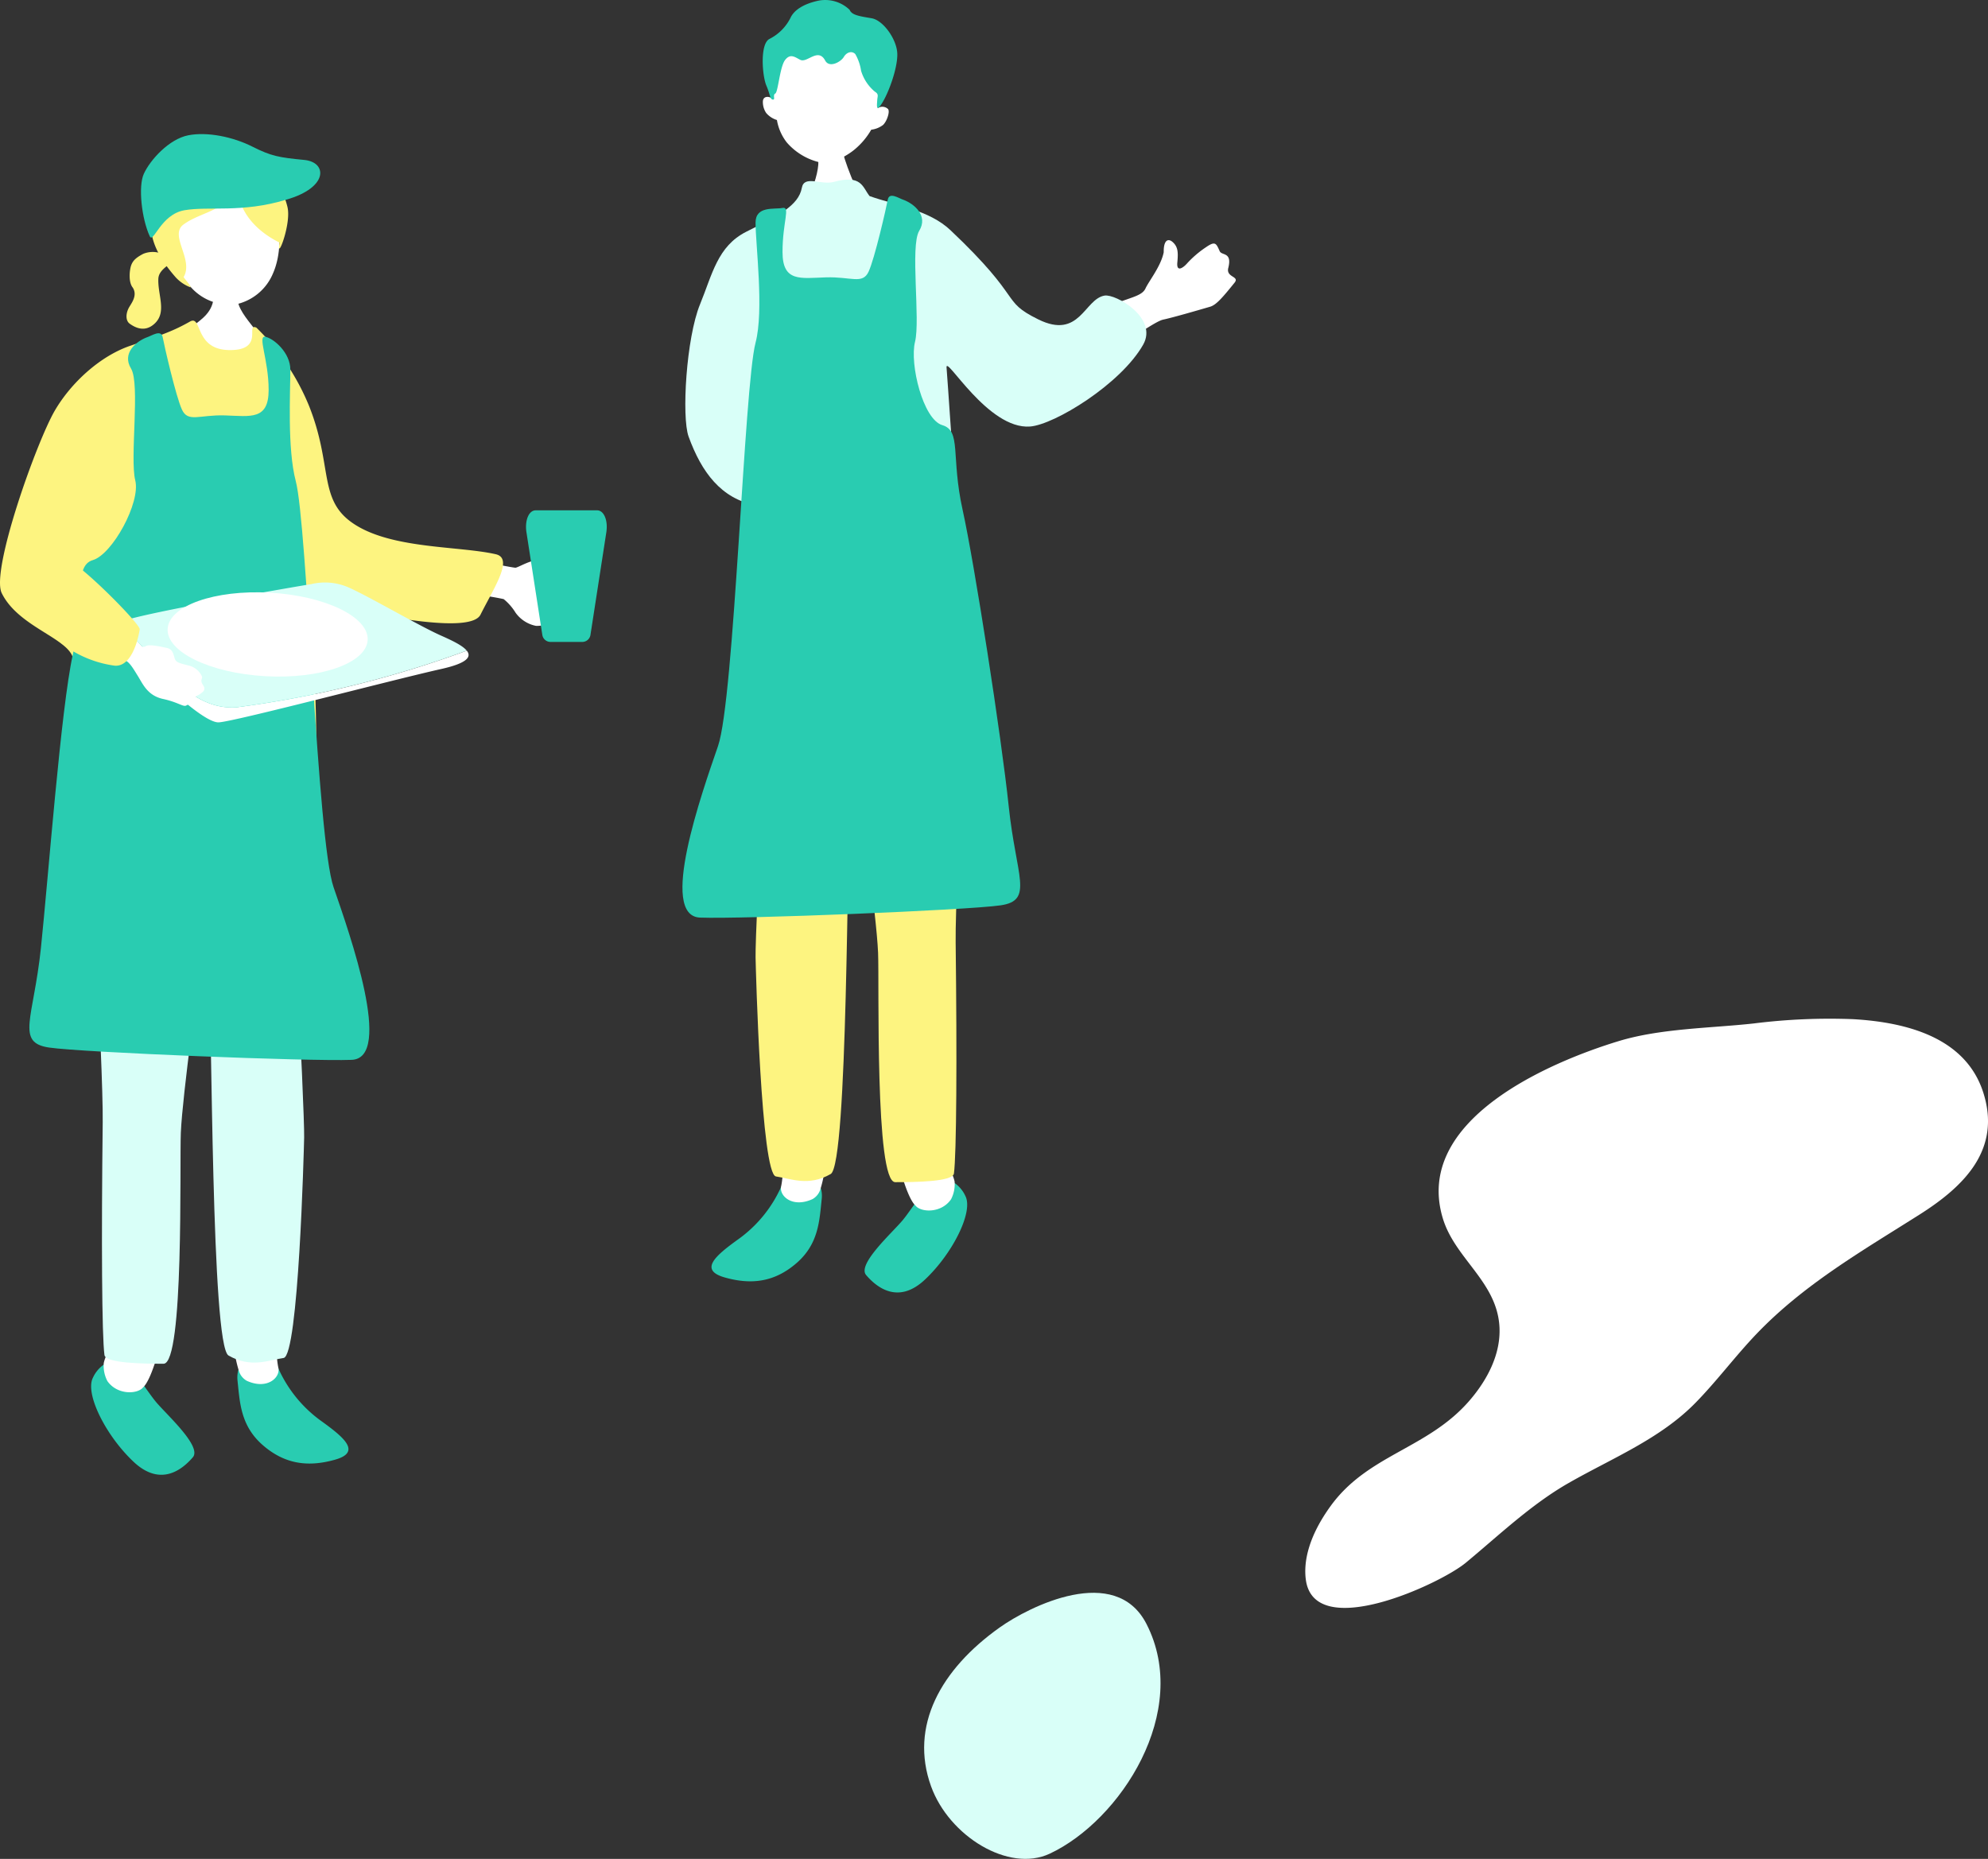 <svg xmlns="http://www.w3.org/2000/svg" xmlns:xlink="http://www.w3.org/1999/xlink" width="370" height="346" viewBox="0 0 370 346">
  <rect x="0" y="0" width="370" height="346" fill="#333333" stroke="none"/>
  <defs>
    <clipPath id="clip-path">
      <rect id="長方形_3396" data-name="長方形 3396" width="230" height="274.505" fill="none"/>
    </clipPath>
    <clipPath id="clip-path-2">
      <rect id="長方形_3397" data-name="長方形 3397" width="198" height="156.415" fill="none"/>
    </clipPath>
  </defs>
  <g id="グループ_3313" data-name="グループ 3313" transform="translate(-1102 -4500)">
    <g id="グループ_3269" data-name="グループ 3269" transform="translate(1102 4500)">
      <g id="グループ_3268" data-name="グループ 3268" clip-path="url(#clip-path)">
        <path id="パス_186" data-name="パス 186" d="M190.92,61.706c4.245-1.811,8.559-5.261,10.182-5.6s5.946-1.586,8.711-2.393c1.125-.329,2.3-1.693,4.545-4.475.991-1.23-1.622-.939-1.169-2.739.759-3.031-1.213-2.259-1.6-3.126-.67-1.5-.821-1.936-2.632-.68a18.966,18.966,0,0,0-3.49,3.017c-.674.752-1.931,1.641-1.762-.2s.15-2.856-.783-3.755-1.79-.425-1.748,1.815c-.512,2.607-2.753,5.348-3.389,6.736s-2.67,1.628-5.652,2.856-5.458,10.348-1.214,8.537" transform="translate(15.415 3.377)" fill="#fff"/>
        <path id="パス_187" data-name="パス 187" d="M163.5,202.72c-2.765.254-5.692,5.48-7.644,7.828s-8.539,8.219-6.805,10.229,5.787,5.664,10.921.855,9.065-12.605,7.554-15.564a6,6,0,0,0-4.025-3.348" transform="translate(12.156 16.565)" fill="#29ccb1"/>
        <path id="パス_188" data-name="パス 188" d="M164.436,207.225a6.067,6.067,0,0,0,.664-3.335c-.565-2.611-3.587-6.379-4.513-7.917,0,0-7.581.666-6.764,3.079s1.4,3.666,1.917,5.142c.18.511,1.1,3.335,2.111,4.23,1.032,1.246,4.76,1.424,6.584-1.2" transform="translate(12.564 16.013)" fill="#fff"/>
        <path id="パス_189" data-name="パス 189" d="M136.618,201.026c3.084.091,6.738,1.742,6.312,5.741s-.553,8.317-4.671,11.9-8.452,4.073-13.349,2.693-1.733-4.063,2.367-7.029a24.07,24.07,0,0,0,9.342-13.3" transform="translate(10.003 16.426)" fill="#29ccb1"/>
        <path id="パス_190" data-name="パス 190" d="M142.228,198.669s-7.153-2.991-7.385-1.578.169,4.7-.447,7.689c-.357,1.733,2.075,4.056,5.845,2.343a3.136,3.136,0,0,0,1.451-1.783c.275-.9,1.4-4.652.537-6.671" transform="translate(10.979 16.074)" fill="#fff"/>
        <path id="パス_191" data-name="パス 191" d="M169.522,104.215c.627.836-2.407,51.965-2.28,62.624.26,21.819.157,39.531-.321,43.075-.2,1.523-7.118,1.613-10.926,1.613s-2.952-37.068-3.192-42.711c-.3-7.144-3.459-29.222-3.459-30.536s-1.05-5.253-1.707,1.839-.427,68.04-3.65,69.888c-4.155,2.384-7.426.85-10.184.456s-3.752-38.353-3.8-40.774c-.1-5.131,2.711-61.391,3.761-62.574s35.759-2.9,35.759-2.9" transform="translate(10.622 8.516)" fill="#fdf480"/>
        <path id="パス_192" data-name="パス 192" d="M140.989,26.684c.625.416,4.085.625,4.919,0,.25,1.376,3.794,10.9,6.009,11.854-2.625,3.709-10.785,4.085-15.87,0,2.994-1.377,5.988-9.582,4.942-11.854" transform="translate(11.117 2.18)" fill="#fff"/>
        <path id="パス_193" data-name="パス 193" d="M130.986,91.511c-6.381-1.23-10.04-6.1-12.461-12.769-1.326-3.655-.435-18.382,2.128-24.623,2.285-5.565,3.236-10.8,8.605-13.509,5.879-2.966,9.719-4.8,10.344-8.177.449-2.423,3.582-.45,5.952-1.1,5.234-1.445,5.344,1.029,6.662,2.646,4.963,1.739,11.09,2.6,15.044,6.34,13.84,13.089,9.224,13.08,16.332,16.6,7.743,3.836,8.588-3.794,12.351-4.424,2.078-.348,10,4.168,7.185,9.136-4.159,7.345-16.516,14.89-21.045,15.235-7.868.6-15.735-13.4-15.549-10.989.711,9.2,1.805,29.59,3.214,33.542,1.441,4.038,2.157,16.561.3,20.52-2.407,4.43-13.438,4.851-22.083,2.339-12.746-3.7-8.73,3.775-16.983,1.157-5.8-2.1,4.82-30.992,0-31.92" transform="translate(9.635 2.524)" fill="#d9fff8"/>
        <path id="パス_194" data-name="パス 194" d="M158.541,34.435c-.912-.3-2.636-1.52-2.913,0s-2.434,10.944-3.56,13.375-3.255.913-7.967,1.064-8.055.912-8.055-4.712,1.52-8.512,0-8.208-5.019-.435-5.019,2.736c0,4.105,1.592,16.312,0,22.345-2.126,8.056-3.949,66.271-6.989,75.087s-11.1,31.616-3.344,31.92,49.7-1.368,55.935-2.28,2.888-5.32,1.52-18.392-6.382-45.259-8.587-55.233-.183-14.7-3.777-15.757-6.106-11.393-5.08-15.5-.941-17.844.783-20.672-.956-5.039-2.948-5.776" transform="translate(9.595 2.753)" fill="#29ccb1"/>
        <path id="パス_195" data-name="パス 195" d="M89.291,97.8c.612-.075,2.9-1.568,4.546-1.415,1.494.14,1.382,1.429,1.531,2.022s1.409.91,2.115,1.837a6.306,6.306,0,0,1,1.253,3.9,10.6,10.6,0,0,1-1.856,3.3,6.155,6.155,0,0,1-3.765,1.178,6.135,6.135,0,0,1-3.8-2.44,10.031,10.031,0,0,0-2.227-2.546,53.535,53.535,0,0,0-5.715-.889,35.816,35.816,0,0,0,1.457-6.168c3.443.713,6.238,1.242,6.465,1.215" transform="translate(6.649 7.875)" fill="#fff"/>
        <path id="パス_196" data-name="パス 196" d="M30.921,44.718a18.957,18.957,0,0,0-3.265-1.253,4.651,4.651,0,0,0-2.774.238c-1.376.719-1.935,1.279-2.249,2.141-.277.766-.575,3.075.3,4.148.972,1.536-.359,3.016-.769,3.822-.581,1.142-.531,2.366.191,2.889,2.115,1.533,3.683.945,4.748-.112,2.144-2.129.481-5.22.586-8.2.054-1.494,1.409-2.262,3.234-3.677" transform="translate(1.778 3.544)" fill="#fdf480"/>
        <path id="パス_197" data-name="パス 197" d="M33.242,51.132a9.678,9.678,0,0,0,8.379,3.092,9.683,9.683,0,0,0,6.829-5.756c3.07-6.924.529-20.859-11.134-18.815S28,45.664,33.242,51.132" transform="translate(2.363 2.406)" fill="#fff"/>
        <path id="パス_198" data-name="パス 198" d="M32.049,49.463c1.933-3.279-2.737-7.781-.023-9.789,3.346-2.476,8.089-2.362,10.035-7.427.042,4.99,3.521,8.642,7.814,10.771-.009.3-.061.594-.062.89-.006,1.477,2.247-4.542,1.574-7.465-.514-2.229-2.21-6.038-4.007-7.662-1.75-1.583-5.806-2.974-8.209-2.519-3.769-.8-5.576-.2-9.044,1.764s-3.489,6.982-4.036,10.33c-.651,3.981,1.456,7.7,4.505,11.165a7.233,7.233,0,0,0,2.649,1.814c.526.175-.962-1.5-1.2-1.872" transform="translate(2.122 2.118)" fill="#fdf480"/>
        <path id="パス_199" data-name="パス 199" d="M51.3,35.276c-8.193,2.514-14.447,1.182-18.962,1.973-4.426.776-5.78,6.289-6.449,4.84-1.5-3.245-2.18-9.251-1.108-11.61,1.191-2.619,4.718-6.49,8.283-7.184s8.348.308,11.9,2.1,4.96,2.031,9.7,2.491c4.238.41,4.584,5.124-3.364,7.394" transform="translate(1.982 1.885)" fill="#29ccb1"/>
        <path id="パス_200" data-name="パス 200" d="M42.079,49.782c-1.17.521-4.051.62-4.877,0,.829,6.988-7.543,6.146-5.96,11.757,2.6,3.679,10.7,4.051,15.739,0,0-3.839-7.09-7.825-4.9-11.757" transform="translate(2.536 4.068)" fill="#fff"/>
        <path id="パス_201" data-name="パス 201" d="M13.6,118.054c-.836-3.787-10.192-5.85-13.282-12.171-2.063-4.219,6.515-28.195,9.888-33.974,3.006-5.153,8.4-10.138,14.047-12.062,6.182-2.107,8.134-2.821,11.1-4.5,2.3-1.3.79,5.133,7.169,5.3,6.871.176,3.064-5.094,5.194-4.174A43.306,43.306,0,0,1,57.541,71.1c4.43,11.161,1.65,17.358,8.15,21.791,7.081,4.829,19.657,4.184,26.575,5.76,3.38.77-.3,6.183-2.835,11.248-1.772,3.544-17.705.227-22.146-.531-7.264-1.24-7.028-3.338-8.15-2.48-1.434,1.1-.215,6.534-.5,10.684-.386,5.615,1.268,20.1-1.095,23.733-2.971,4.022-9.68,2.968-18.6,2.611-13.3-.531-11.741,1.091-19.488-2.611-5.415-2.857-4.8-18.5-5.852-23.251" transform="translate(0 4.509)" fill="#fdf480"/>
        <path id="パス_202" data-name="パス 202" d="M20.056,233.959c2.783.255,5.73,5.517,7.7,7.88s8.594,8.274,6.849,10.3-5.826,5.7-10.995.861-9.124-12.69-7.6-15.669a6.037,6.037,0,0,1,4.052-3.37" transform="translate(1.281 19.117)" fill="#29ccb1"/>
        <path id="パス_203" data-name="パス 203" d="M18.527,238.495a6.1,6.1,0,0,1-.668-3.358c.568-2.627,3.611-6.42,4.543-7.969,0,0,7.63.67,6.808,3.1s-1.407,3.691-1.93,5.177c-.181.513-1.111,3.355-2.126,4.257-1.038,1.255-4.79,1.433-6.628-1.206" transform="translate(1.456 18.562)" fill="#fff"/>
        <path id="パス_204" data-name="パス 204" d="M47.227,232.254c-3.1.092-6.783,1.753-6.354,5.78s.557,8.371,4.7,11.978,8.509,4.1,13.438,2.711,1.744-4.09-2.383-7.076a24.231,24.231,0,0,1-9.4-13.393" transform="translate(3.337 18.978)" fill="#29ccb1"/>
        <path id="パス_205" data-name="パス 205" d="M40.639,229.882s7.2-3.01,7.434-1.589-.17,4.731.45,7.74c.36,1.745-2.089,4.085-5.883,2.359a3.154,3.154,0,0,1-1.46-1.795c-.277-.905-1.408-4.684-.54-6.715" transform="translate(3.294 18.623)" fill="#fff"/>
        <path id="パス_206" data-name="パス 206" d="M15.553,134.8c-.631.842,2.424,52.312,2.3,63.04-.262,21.964-.158,39.794.323,43.361.207,1.533,7.164,1.624,11,1.624s2.971-37.315,3.215-43c.305-7.191,3.481-29.416,3.481-30.738s1.058-5.288,1.719,1.851.431,68.492,3.675,70.353c4.183,2.4,7.475.856,10.251.459s3.777-38.607,3.826-41.044c.1-5.164-2.729-61.8-3.786-62.99s-36-2.92-36-2.92" transform="translate(1.264 11.015)" fill="#d9fff8"/>
        <path id="パス_207" data-name="パス 207" d="M26.938,58.1c.917-.306,2.653-1.531,2.934,0s2.449,11.017,3.583,13.465,3.277.917,8.02,1.071,8.11.918,8.11-4.743S47.446,57.7,48.976,58s4.649,2.934,4.649,6.126c0,4.131-.592,14.67,1.01,20.743,2.14,8.11,3.975,66.712,7.035,75.588s11.17,31.826,3.366,32.132S15,191.217,8.729,190.3,5.822,184.943,7.2,171.784s3.728-44.63,5.946-54.671.1-16.482,3.723-17.546,8.924-10.714,7.89-14.845.948-17.963-.787-20.81.962-5.072,2.967-5.814" transform="translate(0.413 4.686)" fill="#29ccb1"/>
        <path id="パス_208" data-name="パス 208" d="M42.316,122.9a198.7,198.7,0,0,0,42.923-10.558c.929,1.152.1,2.33-4.74,3.413-8.963,2-39.154,9.968-41.513,9.937s-8.476-5.573-10.725-7.932c-2.1-2.206-10.262-8.358-7.788-10.5,7.184,6.154,12.578,16.217,21.843,15.638" transform="translate(1.635 8.765)" fill="#fff"/>
        <path id="パス_209" data-name="パス 209" d="M21.11,107.449c4.312-1.651,32.23-6.451,35.177-6.922a10.958,10.958,0,0,1,6.841.588c4.01,1.769,13.026,7.1,17.272,8.991,1.951.868,4.013,1.829,4.8,2.809A198.641,198.641,0,0,1,42.28,123.473c-9.264.579-14.658-9.484-21.842-15.638a2.218,2.218,0,0,1,.672-.386" transform="translate(1.67 8.192)" fill="#d9fff8"/>
        <path id="パス_210" data-name="パス 210" d="M22.039,109.663c1.663,1.1,2.885,2.128,3.547,1.689s2.791.07,3.916.3,1.247,1.095,1.491,1.912.831.91,2.519,1.35A3.637,3.637,0,0,1,36.1,117c.1.435-.442.652.193,1.591s-.124,1.3-.492,1.606-1.273.465-1.03,1.1-1.029.742-1.592,1.076-1.468-.587-4.331-1.209-3.742-2.741-4.645-4.2-1.513-2.516-2.3-2.938c-.18-.1-1.536-1.106-3.53-2.647a19.506,19.506,0,0,0,3.313-2,4.128,4.128,0,0,0,.346.281" transform="translate(1.502 8.938)" fill="#fff"/>
        <path id="パス_211" data-name="パス 211" d="M25.318,109.252s-.978,7.061-4.652,6.779A20.645,20.645,0,0,1,8.91,110.263c-1.494-1.682.64-14.441,2.943-13.885s13.465,11.783,13.465,12.873" transform="translate(0.687 7.874)" fill="#fdf480"/>
        <path id="パス_212" data-name="パス 212" d="M66.071,110.807c-.241,4.293-8.769,7.307-19.05,6.729s-18.418-4.525-18.177-8.818,8.769-7.307,19.049-6.729,18.419,4.525,18.178,8.818" transform="translate(2.357 8.328)" fill="#fff"/>
        <path id="パス_213" data-name="パス 213" d="M105.453,91.9c.336-2.173-.421-4.086-1.719-4.086H92.306c-1.3,0-2.055,1.912-1.719,4.086L93.541,111a1.535,1.535,0,0,0,1.448,1.306h6.061A1.535,1.535,0,0,0,102.5,111Z" transform="translate(7.395 7.176)" fill="#29ccb1"/>
        <path id="パス_214" data-name="パス 214" d="M152.623,19.786c1.144-6.416-.075-14.4-8-15.316s-11.3,7.043-11.652,13.551c-.329-.41-1.586-.644-1.708.418a3.653,3.653,0,0,0,.61,2.229,4.261,4.261,0,0,0,2,1.311,9.322,9.322,0,0,0,1.838,4.178,11.6,11.6,0,0,0,6.355,3.75c2.06.293,4.837-1.23,6.342-2.507a13.6,13.6,0,0,0,3.02-3.617,4.52,4.52,0,0,0,2.174-.866c.713-.625,1.359-2.5.948-2.981a1.527,1.527,0,0,0-1.925-.148" transform="translate(10.725 0.359)" fill="#fff"/>
        <path id="パス_215" data-name="パス 215" d="M147.4,1.821A6.577,6.577,0,0,0,141.485.147c-2.81.634-4.463,1.809-5.089,3.185a8.822,8.822,0,0,1-3.9,3.911c-1.824.906-1.353,6.894-.592,8.674s.663,2.552,1.207,2.617-.076-.856.456-1.124.842-4.965,1.833-6.248,1.858-.5,2.834-.022c1.275.627,3.3-2.331,4.62.125.787,1.467,2.936.243,3.464-.657s1.506-1.2,2.143-.542a8.77,8.77,0,0,1,1.077,3.11,8.053,8.053,0,0,0,2.567,3.886c.79.485.476.839.434,1.652s-.268,2.357.942.419,2.847-6.41,2.8-9.08-2.6-6.281-4.77-6.653-3.712-.56-4.105-1.58" transform="translate(10.723 0)" fill="#29ccb1"/>
      </g>
    </g>
    <g id="グループ_3271" data-name="グループ 3271" transform="translate(1274 4689.585)">
      <g id="グループ_3270" data-name="グループ 3270" clip-path="url(#clip-path-2)">
        <path id="パス_216" data-name="パス 216" d="M1.292,129.587c3.336,9.234,14.424,16.115,22.088,12.522,13.161-6.169,26.349-26.469,18-42.756-5.8-11.311-21.8-3.267-27.3.64-11,7.812-16.849,18.358-12.789,29.594" transform="translate(0 13.336)" fill="#d9fff8"/>
        <path id="パス_217" data-name="パス 217" d="M164.143.121c10.56.611,21,3.736,24.172,13.657,3.391,10.6-3.543,17.439-11.847,22.7-10.648,6.75-21.45,12.94-30.293,22.157-3.979,4.147-7.412,8.8-11.432,12.9-6.58,6.723-15.481,10.277-23.6,14.918-7,4-12.939,9.712-19.154,14.853-4.8,3.975-28.166,14.789-29.754,3.167-.475-3.477.574-8.182,4.633-13.768,6.966-9.584,18.034-10.6,25.8-19.568,3.325-3.838,5.885-8.689,5.6-13.76C97.8,48.975,90.005,44.723,87.729,37.2c-5.559-18.366,20.047-29.145,32.735-33,7.789-2.368,17-2.395,25.1-3.281a113.349,113.349,0,0,1,18.575-.8" transform="translate(8.806 0)" fill="#fff"/>
      </g>
    </g>
  </g>
</svg>

